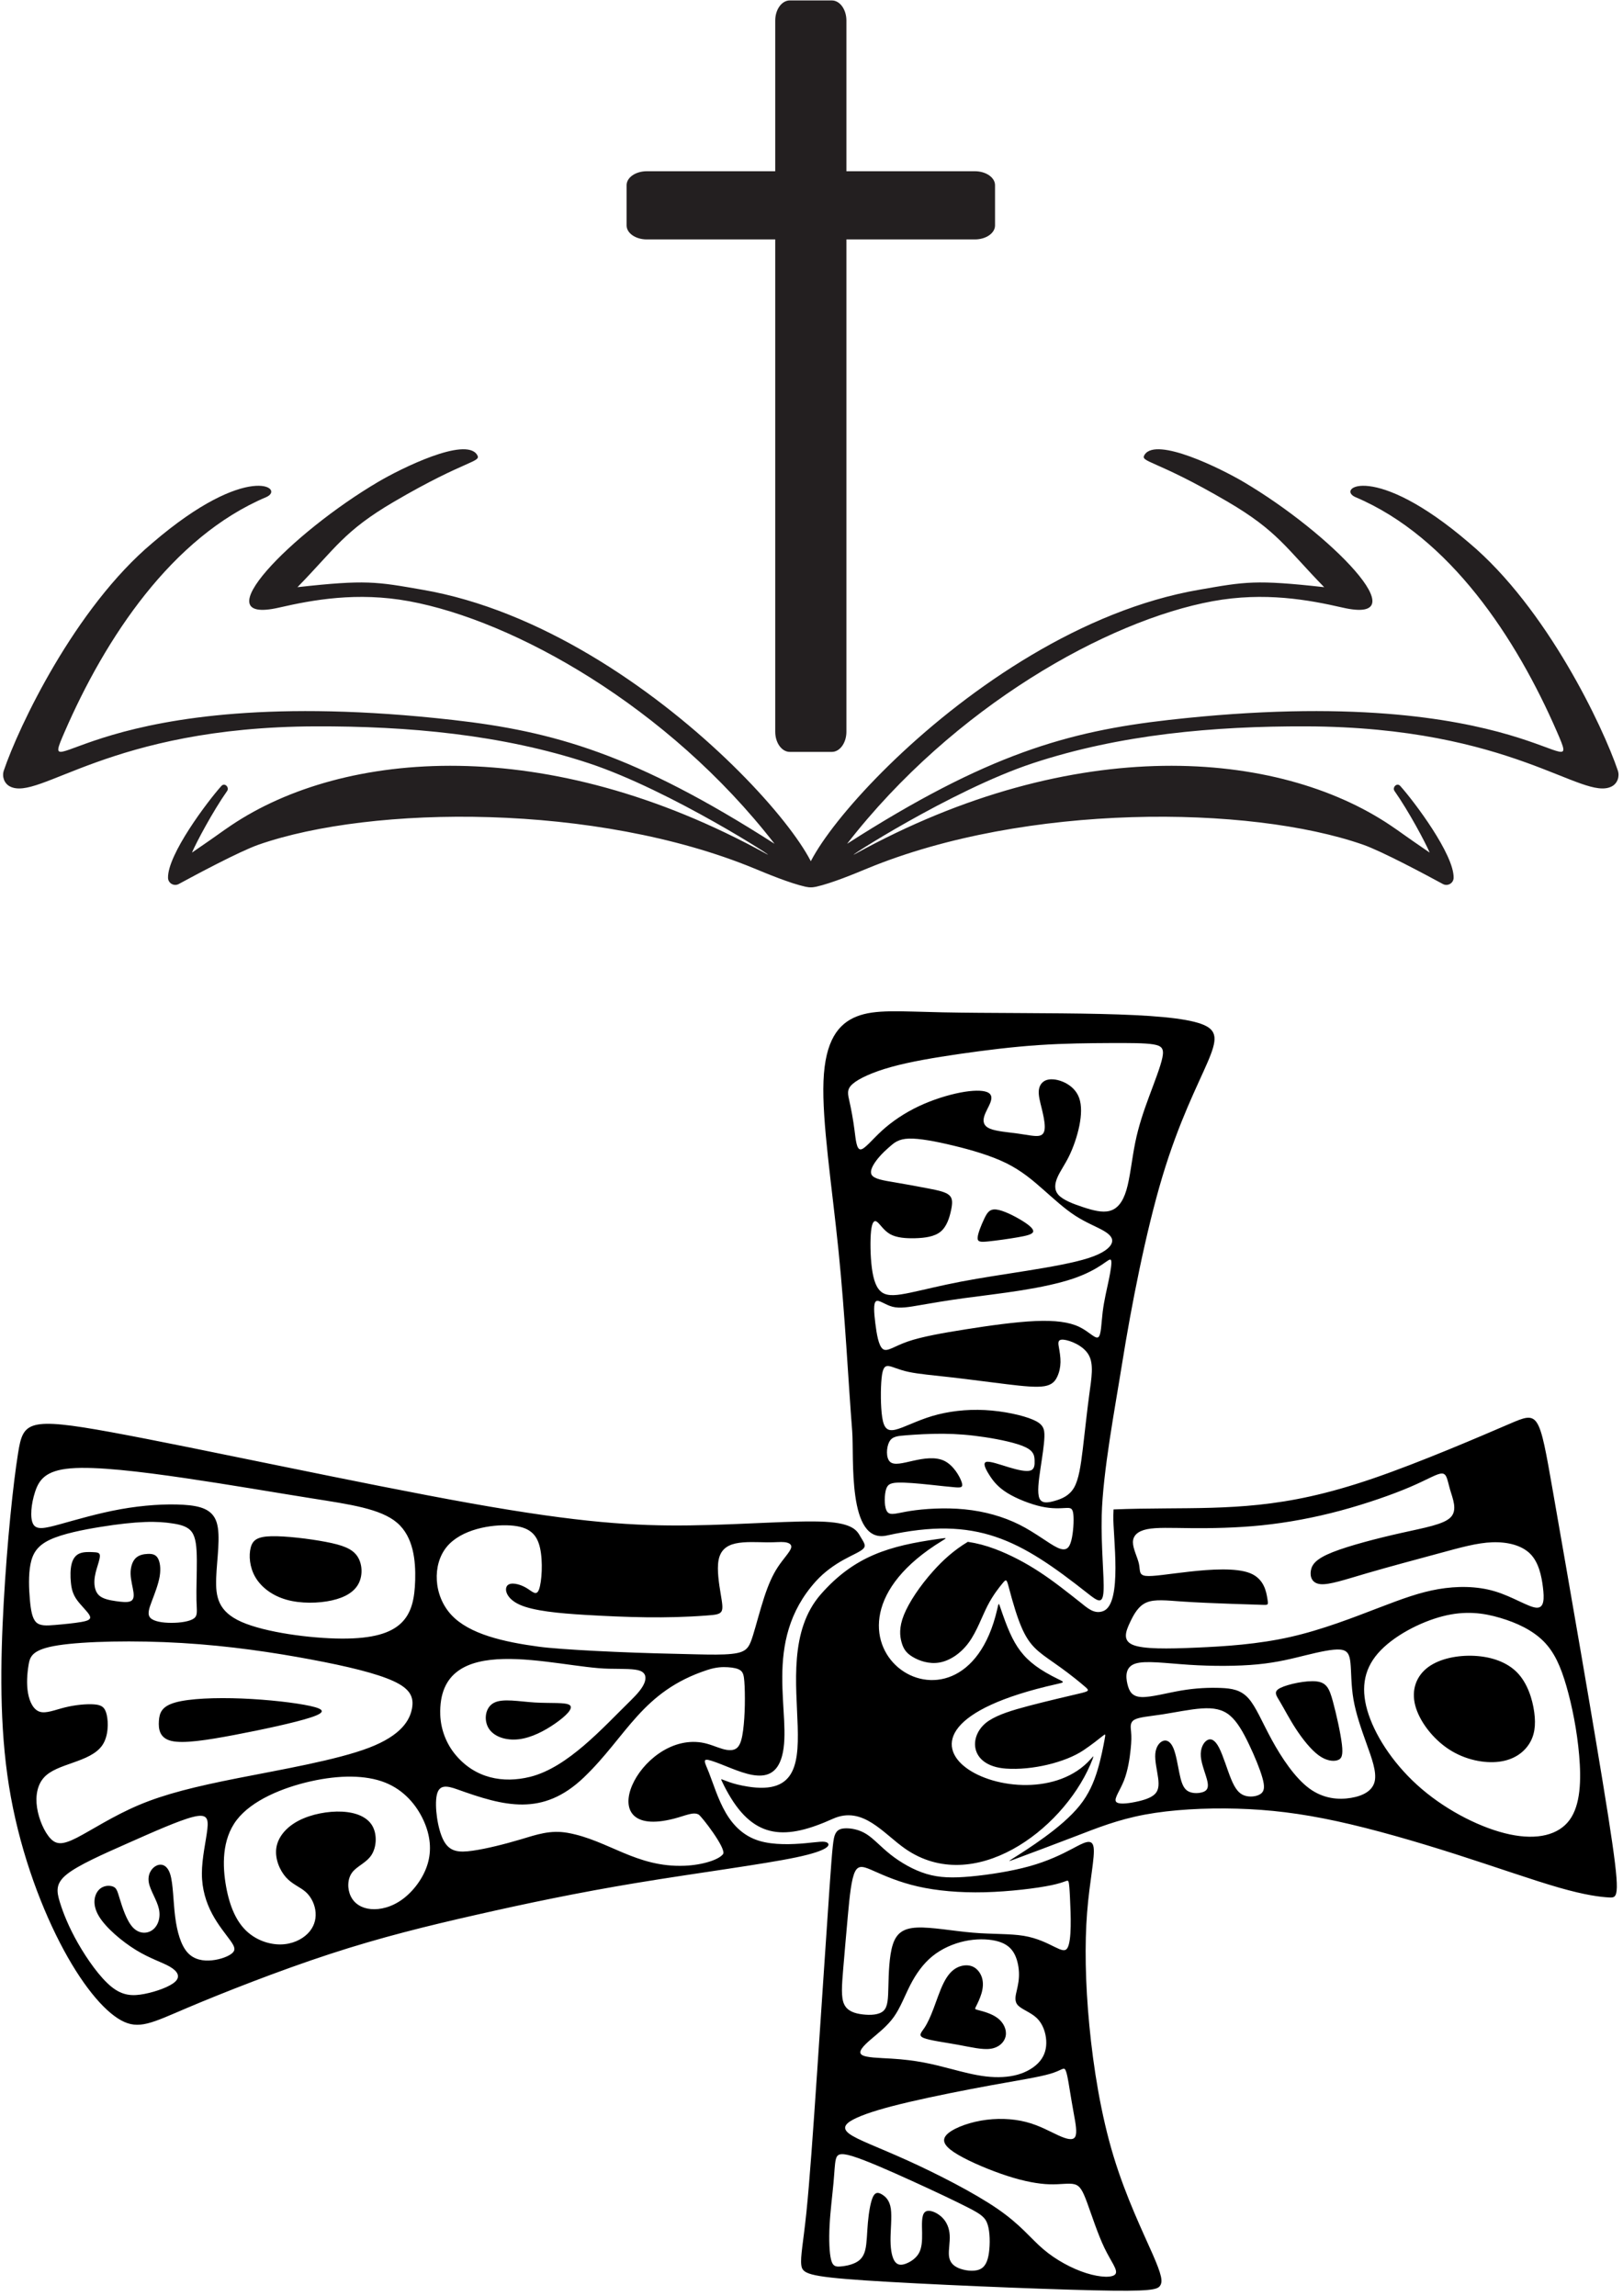 <svg version="1.0" preserveAspectRatio="xMidYMid meet" height="1122" viewBox="0 0 595.5 842.25" zoomAndPan="magnify" width="793" xmlns:xlink="http://www.w3.org/1999/xlink" xmlns="http://www.w3.org/2000/svg"><defs><clipPath id="4f5c7dc244"><path clip-rule="nonzero" d="M 0.016 370 L 594 370 L 594 841 L 0.016 841 Z M 0.016 370"></path></clipPath></defs><path fill-rule="nonzero" fill-opacity="1" d="M 593.598 282.582 C 594.352 284.816 593.445 287.359 591.344 288.434 C 580.562 293.961 555.102 266.621 479.207 266.383 C 445.438 266.277 410.961 269.348 379.039 279.883 C 348.777 289.871 308.234 316.25 313.691 313.238 C 394.438 268.676 468.898 275.012 510.109 302.66 C 514.273 305.453 514.211 305.629 524.566 312.707 C 522.965 308.938 516.906 297.555 511.656 290.086 C 510.762 288.812 512.535 286.867 513.789 288.27 C 518.887 293.961 533.574 313.461 533.348 321.992 C 533.297 323.973 531.141 325.176 529.402 324.23 C 523.496 321.02 507.125 312.238 500.102 309.789 C 458.316 295.215 376.328 294.555 318.223 318.527 C 313.738 320.383 305.238 323.938 299.418 325.238 C 276.039 330.457 353.844 231.047 440.047 216.242 C 456.906 213.301 460.723 212.516 485.859 215.312 C 471.902 201.016 468.797 194.719 450.527 184.004 C 423.539 168.176 418.055 169.57 420.012 166.641 C 424.359 160.113 447.848 171.723 456.16 176.621 C 488.098 195.426 521.332 229.395 492.574 222.793 C 480.266 219.969 463.988 216.957 444.934 220.453 C 406.465 227.52 350.004 258.988 310.809 309.473 C 362.125 276.574 391.859 268.207 428.824 264.027 C 561.484 249.031 581.578 292.133 571.309 268.465 C 556.352 233.992 531.941 196.906 497.328 182.266 C 490.07 179.09 504.129 169.105 539.016 199.023 C 567.598 222.988 588.23 266.703 593.598 282.582" fill="#231f20"></path><path fill-rule="nonzero" fill-opacity="1" d="M 1.402 282.582 C 0.648 284.816 1.555 287.359 3.656 288.434 C 14.438 293.961 39.898 266.621 115.793 266.383 C 149.562 266.277 184.043 269.348 215.961 279.883 C 246.223 289.871 286.766 316.25 281.309 313.238 C 200.562 268.676 126.102 275.012 84.891 302.66 C 80.727 305.453 80.793 305.629 70.434 312.707 C 72.039 308.938 78.094 297.555 83.344 290.086 C 84.242 288.812 82.465 286.867 81.211 288.27 C 76.117 293.961 61.426 313.461 61.652 321.992 C 61.703 323.973 63.863 325.176 65.598 324.23 C 71.504 321.02 87.875 312.238 94.898 309.789 C 136.684 295.215 218.672 294.555 276.777 318.527 C 281.262 320.383 289.762 323.938 295.582 325.238 C 318.965 330.457 241.156 231.047 154.953 216.242 C 138.094 213.301 134.277 212.516 109.141 215.312 C 123.098 201.016 126.203 194.719 144.473 184.004 C 171.461 168.176 176.945 169.57 174.988 166.641 C 170.641 160.113 147.152 171.723 138.84 176.621 C 106.902 195.426 73.668 229.395 102.426 222.793 C 114.734 219.969 131.012 216.957 150.066 220.453 C 188.539 227.52 244.996 258.988 284.191 309.473 C 232.879 276.574 203.141 268.207 166.176 264.027 C 33.512 249.031 13.422 292.133 23.691 268.465 C 38.648 233.992 63.059 196.906 97.672 182.266 C 104.934 179.09 90.871 169.105 55.984 199.023 C 27.406 222.988 6.773 266.703 1.402 282.582" fill="#231f20"></path><path fill-rule="nonzero" fill-opacity="1" d="M 305.211 275.754 L 289.789 275.754 C 286.836 275.754 284.445 272.441 284.445 268.355 L 284.445 7.398 C 284.445 3.316 286.836 0.004 289.789 0.004 L 305.211 0.004 C 308.164 0.004 310.559 3.316 310.559 7.398 L 310.559 268.355 C 310.559 272.441 308.164 275.754 305.211 275.754" fill="#231f20"></path><path fill-rule="nonzero" fill-opacity="1" d="M 357.699 87.699 L 237.301 87.699 C 233.219 87.699 229.906 85.406 229.906 82.574 L 229.906 67.801 C 229.906 64.973 233.219 62.68 237.301 62.68 L 357.699 62.68 C 361.781 62.68 365.09 64.973 365.09 67.801 L 365.09 82.574 C 365.09 85.406 361.781 87.699 357.699 87.699" fill="#231f20"></path><g clip-path="url(#4f5c7dc244)"><path fill-rule="evenodd" fill-opacity="1" d="M 400.004 647.492 C 389.438 671.762 357.227 695.496 332.266 678.332 C 324.191 672.785 316.629 662.285 305.578 667.254 C 288.555 674.926 276.945 675.039 267.242 658.023 C 265.949 655.762 265.219 654.195 264.852 653.41 C 264.484 652.621 264.484 652.621 265.496 653.016 C 266.512 653.41 268.535 654.188 270.586 654.676 C 312.07 664.5 277.82 611.426 301.211 584.82 C 313.582 570.746 326.438 567.105 344.07 564.59 C 347.574 564.09 347.574 564.09 345.773 565.188 C 288.59 600.035 353.055 646.07 365.891 590.379 C 366.445 587.965 366.398 587.852 367.047 589.758 C 371.863 603.949 374.848 609.445 388.348 616.035 C 390.648 617.156 390.648 617.156 387.531 617.859 C 305.812 636.223 376.613 671.918 400.164 645.367 C 401.188 644.211 401.238 644.18 401.152 644.508 C 401.074 644.832 400.871 645.504 400.004 647.492 Z M 302.73 558.254 C 292.285 557.664 272.727 559.336 252.922 559.586 C 233.113 559.84 213.055 558.672 172.777 551.488 C 132.5 544.301 71.988 531.102 40.988 525.418 C 9.984 519.742 8.48 521.578 6.641 533.02 C 4.797 544.469 2.629 565.52 1.371 587.738 C 0.121 609.961 -0.215 633.352 3.297 655.238 C 6.805 677.125 14.16 697.508 21.93 712.625 C 29.707 727.75 37.895 737.602 44.414 741.195 C 50.934 744.789 55.781 742.117 68.562 736.688 C 81.352 731.258 102.078 723.07 120.969 716.891 C 139.852 710.707 156.902 706.531 174.953 702.441 C 193.004 698.34 212.055 694.332 233.781 690.742 C 255.508 687.148 279.914 683.973 292.199 681.383 C 304.48 678.797 304.648 676.789 303.566 676.039 C 302.48 675.289 300.137 675.789 295.496 676.211 C 290.848 676.633 283.906 676.98 278.488 675.312 C 273.07 673.648 269.18 669.969 266.32 665.086 C 263.457 660.199 261.617 654.102 260.098 650.25 C 258.578 646.402 257.379 644.809 260.973 645.934 C 270.016 648.773 283.379 657.566 286.949 644.18 C 290.902 629.379 279.066 602.566 299.375 580.062 C 302.457 576.652 306.145 574.094 309.492 572.227 C 312.844 570.363 315.848 569.195 316.855 568.023 C 317.855 566.855 316.855 565.688 315.68 563.68 C 314.512 561.672 313.176 558.836 302.73 558.254 Z M 167.801 656.457 C 163.816 655.027 161.078 654.641 160.25 658.598 C 159.422 662.551 160.496 670.855 162.723 675.141 C 164.953 679.422 168.332 679.68 173.379 678.965 C 178.426 678.254 185.145 676.562 191.012 674.816 C 196.883 673.059 201.91 671.25 208.355 672.418 C 223.215 675.105 233.441 685.184 251.172 684.48 C 257.719 684.223 263.781 682.277 265.301 680.195 C 266.676 678.316 257.363 666.223 256.309 665.668 C 254.34 664.633 251.641 666.055 247.445 667.156 C 215.605 675.527 234.609 635.656 257.398 639.266 C 260.266 639.719 262.82 640.953 265.074 641.602 C 267.32 642.25 269.273 642.316 270.516 641.148 C 271.754 639.98 272.289 637.582 272.66 634.793 C 273.023 632 273.219 628.82 273.285 625.578 C 273.344 622.336 273.281 619.027 273.105 616.82 C 272.934 614.617 272.648 613.508 271.695 612.801 C 270.742 612.086 269.109 611.766 267.129 611.633 C 265.145 611.504 262.809 611.566 259.621 612.605 C 235.504 620.449 230.062 636.883 214.266 652.027 C 199.059 666.609 184.902 662.582 167.801 656.457 Z M 290.227 567.977 C 289.738 569.465 287.387 571.863 285.438 574.82 C 283.48 577.77 281.934 581.27 280.402 585.941 C 278.875 590.609 277.367 596.453 276.242 600.055 C 275.113 603.652 274.359 605.016 272.207 605.922 C 268.43 607.516 258.859 606.934 247.715 606.707 C 228.906 606.324 205.578 605.164 197.766 604.105 C 184.816 602.359 172.168 599.504 165.602 592.43 C 159.035 585.355 158.547 574.07 163.863 567.516 C 169.184 560.965 180.309 559.152 187.266 559.605 C 194.219 560.059 196.996 562.781 198.141 567.844 C 199.277 572.902 198.777 580.301 197.793 583.023 C 196.812 585.746 195.344 583.801 192.98 582.438 C 190.613 581.074 187.352 580.301 186.148 581.656 C 184.945 583.023 185.793 586.523 190.77 588.73 C 195.75 590.938 204.852 591.844 214.797 592.43 C 229.82 593.309 244.305 593.809 259.281 592.656 C 262.23 592.43 263.977 592.305 264.676 591.23 C 265.367 590.16 264.996 588.152 264.406 584.582 C 263.816 581.016 263 575.887 263.645 572.383 C 264.289 568.879 266.391 567 269.848 566.223 C 273.305 565.441 278.113 565.766 281.359 565.801 C 284.602 565.832 286.289 565.574 287.812 565.734 C 289.34 565.895 290.715 566.48 290.227 567.977 Z M 231.488 623.762 C 233.871 621.426 235.648 619.352 236.422 617.434 C 237.191 615.523 236.965 613.773 234.902 612.961 C 232.84 612.152 228.949 612.277 223.43 612.18 C 203.957 611.836 160.52 597.383 161.539 629.082 C 161.711 634.531 163.828 639.719 166.953 643.543 C 174.273 652.504 184.664 654.309 194.539 651.844 C 208.336 648.395 221.148 633.883 231.488 623.762 Z M 209.098 625.578 C 207.715 624.41 202.012 624.93 196.195 624.57 C 190.379 624.215 184.453 622.98 181.211 624.703 C 177.969 626.418 177.414 631.094 179.355 634.137 C 181.301 637.188 185.746 638.617 190.367 638.062 C 195 637.516 199.812 634.984 203.688 632.293 C 207.562 629.598 210.488 626.746 209.098 625.578 Z M 25.918 538.656 C 35.195 537.875 51.418 539.824 67.777 542.219 C 84.129 544.617 100.609 547.473 114.5 549.68 C 128.387 551.887 139.68 553.441 145.715 558.633 C 151.754 563.824 152.527 572.645 152.336 579.652 C 152.141 586.656 150.973 591.844 147.148 595.477 C 143.316 599.113 136.824 601.184 125.34 601.125 C 113.852 601.059 97.367 598.848 88.668 595.023 C 79.973 591.195 79.066 585.75 79.324 578.805 C 79.586 571.863 81.016 563.438 79.52 558.57 C 78.031 553.703 73.617 552.402 67.258 552.016 C 60.898 551.625 52.59 552.148 44.285 553.637 C 35.977 555.125 27.668 557.594 22.027 559.152 C 16.379 560.707 13.391 561.355 12.156 559.086 C 10.926 556.816 11.441 551.625 12.871 547.281 C 14.305 542.934 16.641 539.43 25.918 538.656 Z M 99.574 563.562 C 104.766 563.438 113.457 564.473 119.562 565.641 C 125.664 566.809 129.168 568.102 131.051 570.828 C 132.934 573.551 133.191 577.703 131.633 580.816 C 130.074 583.934 126.699 586.008 121.766 587.113 C 116.836 588.211 110.348 588.34 105.094 586.852 C 99.836 585.355 95.812 582.242 93.668 578.547 C 91.527 574.848 91.266 570.566 91.98 567.777 C 92.695 564.992 94.383 563.691 99.574 563.562 Z M 63.461 558.891 C 66.344 559.344 68.945 559.992 70.402 562.035 C 71.863 564.078 72.184 567.516 72.223 572.289 C 72.25 577.055 71.996 583.152 72.09 587.051 C 72.184 590.938 72.645 592.625 71.148 593.727 C 69.66 594.828 66.215 595.348 62.906 595.348 C 59.598 595.348 56.418 594.828 55.184 593.531 C 53.949 592.238 54.664 590.16 55.703 587.402 C 56.746 584.648 58.105 581.207 58.594 578.258 C 59.082 575.301 58.688 572.84 57.848 571.508 C 57 570.18 55.703 569.984 54.184 570.047 C 52.656 570.113 50.906 570.441 49.699 571.676 C 48.504 572.902 47.855 575.047 47.918 577.41 C 47.98 579.781 48.758 582.371 48.984 584.191 C 49.211 586.008 48.891 587.051 47.754 587.465 C 46.621 587.891 44.672 587.691 42.465 587.371 C 40.262 587.051 37.793 586.59 36.363 585.293 C 34.941 584 34.547 581.855 34.648 579.848 C 34.742 577.832 35.328 575.953 35.848 574.266 C 36.363 572.578 36.816 571.086 36.59 570.309 C 36.363 569.531 35.457 569.465 34.027 569.398 C 32.605 569.332 30.656 569.273 29.195 569.887 C 27.734 570.5 26.766 571.801 26.273 573.746 C 25.785 575.695 25.785 578.285 26.012 580.555 C 26.238 582.832 26.691 584.773 28.188 586.883 C 29.68 588.992 32.211 591.262 32.895 592.656 C 33.574 594.047 32.406 594.574 29.844 595.023 C 27.277 595.477 23.32 595.863 20.172 596.129 C 17.027 596.391 14.691 596.516 13.262 595.121 C 11.836 593.727 11.312 590.809 10.961 586.816 C 10.602 582.832 10.406 577.77 11.188 573.812 C 11.969 569.852 13.715 567 18.355 564.828 C 22.996 562.656 30.523 561.16 36.984 560.125 C 43.438 559.086 48.824 558.504 53.109 558.344 C 57.395 558.176 60.57 558.438 63.461 558.891 Z M 21.375 603.586 C 30.977 602.098 49.41 601.703 66.805 602.746 C 84.191 603.781 100.551 606.246 114.051 608.781 C 127.547 611.305 138.191 613.902 144.285 616.691 C 150.387 619.477 151.949 622.461 151.168 626.746 C 150.387 631.027 147.277 636.609 135.465 641.148 C 123.656 645.688 103.145 649.191 87.375 652.309 C 71.605 655.422 60.57 658.145 51.031 662.164 C 41.496 666.188 33.445 671.504 28.254 674.168 C 23.062 676.824 20.727 676.824 18.523 674.488 C 16.312 672.156 14.238 667.484 13.59 663.137 C 12.938 658.793 13.719 654.766 16.121 652.109 C 18.523 649.453 22.543 648.156 26.766 646.66 C 30.977 645.172 35.395 643.484 37.598 640.172 C 39.805 636.867 39.805 631.934 39.16 629.082 C 38.508 626.227 37.211 625.445 34.48 625.258 C 31.758 625.059 27.605 625.445 23.91 626.359 C 20.207 627.266 16.961 628.695 14.625 627.98 C 12.289 627.266 10.863 624.41 10.273 621.105 C 9.691 617.793 9.953 614.035 10.473 610.852 C 10.988 607.672 11.77 605.082 21.375 603.586 Z M 64.402 624.543 C 69.527 623.113 79.004 622.727 88.738 623.113 C 98.473 623.504 108.465 624.672 113.785 625.84 C 119.109 627.008 119.758 628.176 114.051 630.051 C 108.34 631.934 96.266 634.531 86.012 636.48 C 75.762 638.422 67.324 639.719 62.906 638.684 C 58.496 637.648 58.109 634.27 58.301 631.352 C 58.496 628.43 59.273 625.965 64.402 624.543 Z M 86.855 667.68 C 92.375 660.48 103.66 655.809 114.113 653.473 C 124.562 651.141 134.168 651.141 141.242 653.926 C 148.316 656.715 152.855 662.297 155.387 667.812 C 157.914 673.324 158.438 678.773 156.879 683.895 C 155.324 689.02 151.688 693.82 147.73 696.738 C 143.77 699.664 139.488 700.699 136.043 700.371 C 132.605 700.051 130.016 698.367 128.715 695.703 C 127.414 693.047 127.414 689.414 129.168 687.012 C 130.918 684.609 134.422 683.445 136.309 680.523 C 138.191 677.605 138.445 672.934 136.57 669.754 C 134.688 666.578 130.656 664.895 125.531 664.633 C 120.406 664.371 114.18 665.535 109.566 667.938 C 104.961 670.34 101.977 673.973 101.391 677.926 C 100.809 681.887 102.625 686.172 104.961 688.762 C 107.297 691.359 110.152 692.266 112.23 694.148 C 114.305 696.031 115.605 698.883 115.801 701.672 C 115.992 704.461 115.086 707.188 112.883 709.391 C 110.676 711.594 107.164 713.281 103.02 713.348 C 98.859 713.414 94.055 711.859 90.426 708.422 C 86.793 704.984 84.324 699.664 82.961 692.133 C 81.602 684.609 81.34 674.883 86.855 667.68 Z M 24.555 687.594 C 28.773 684.223 37.598 680.328 46.816 676.242 C 56.031 672.156 65.637 667.871 70.762 666.574 C 75.887 665.281 76.535 666.965 76.082 671.055 C 75.629 675.141 74.074 681.625 74.074 687.34 C 74.074 693.047 75.629 697.973 77.836 702.125 C 80.039 706.277 82.898 709.652 84.52 711.922 C 86.141 714.191 86.527 715.359 85.23 716.527 C 83.938 717.695 80.953 718.863 77.77 719.184 C 74.594 719.512 71.215 718.992 68.812 716.332 C 66.41 713.676 64.988 708.875 64.27 703.23 C 63.555 697.586 63.555 691.098 62.453 687.594 C 61.352 684.094 59.145 683.574 57.328 684.48 C 55.512 685.391 54.082 687.727 54.605 690.645 C 55.125 693.562 57.586 697.066 58.301 700.309 C 59.016 703.555 57.977 706.539 55.965 708.027 C 53.949 709.523 50.969 709.523 48.699 707.055 C 46.422 704.59 44.867 699.664 43.957 696.68 C 43.051 693.695 42.789 692.652 41.496 692.133 C 40.195 691.617 37.859 691.617 36.238 693.367 C 34.613 695.117 33.707 698.621 36.238 702.906 C 38.766 707.188 44.738 712.246 49.926 715.426 C 55.125 718.602 59.535 719.898 62.324 721.52 C 65.117 723.145 66.285 725.09 64.336 726.969 C 62.387 728.852 57.328 730.668 52.98 731.516 C 48.629 732.355 45 732.223 40.844 728.852 C 36.691 725.48 32.02 718.863 28.641 712.961 C 25.27 707.055 23.195 701.867 21.961 697.848 C 20.727 693.82 20.332 690.969 24.555 687.594 Z M 411.711 500.223 C 415.055 479.254 420.402 451.852 426.504 431.555 C 432.605 411.254 439.461 398.055 443.051 389.703 C 446.645 381.352 446.98 377.836 440.793 375.586 C 434.609 373.328 421.91 372.328 403.773 371.91 C 385.641 371.492 362.074 371.66 345.941 371.324 C 329.816 370.992 321.121 370.152 314.352 372.828 C 307.582 375.5 302.734 381.684 302.152 396.555 C 301.566 411.422 305.246 434.98 307.672 458.867 C 310.09 482.762 311.258 506.988 312.684 525.031 C 313.422 534.402 310.781 566.539 325.383 563.293 C 358.496 555.938 374.219 564.918 399.008 584.469 C 402.77 587.438 404.609 588.77 404.902 583.719 C 405.195 578.668 403.941 567.223 404.234 555.902 C 404.645 539.871 409.125 516.449 411.711 500.223 Z M 312.824 397.613 C 315.094 395.602 320.156 393.266 327.066 391.348 C 333.98 389.434 342.742 387.945 352.121 386.582 C 361.5 385.223 371.492 383.984 381.094 383.34 C 390.699 382.691 399.914 382.625 407.25 382.59 C 414.586 382.562 420.031 382.562 423.184 383.078 C 426.324 383.598 427.172 384.633 426.492 387.945 C 425.812 391.25 423.609 396.832 421.594 402.277 C 419.578 407.73 417.762 413.047 416.527 419.113 C 415.293 425.184 414.652 431.992 413.285 436.566 C 411.922 441.141 409.848 443.477 407.117 444.184 C 404.395 444.898 401.023 443.996 397.453 442.828 C 393.883 441.66 390.117 440.23 388.395 438.348 C 386.68 436.469 387 434.137 388.008 431.832 C 389.016 429.523 390.699 427.254 392.258 424.082 C 393.816 420.898 395.242 416.812 396.023 412.953 C 396.805 409.094 396.934 405.461 395.957 402.738 C 394.984 400.008 392.906 398.199 390.637 397.09 C 388.363 395.988 385.898 395.602 384.145 396.117 C 382.395 396.637 381.355 398.062 381.16 399.941 C 380.969 401.824 381.613 404.16 382.203 406.531 C 382.781 408.895 383.305 411.297 383.336 413.148 C 383.371 414.996 382.91 416.293 381.32 416.617 C 379.734 416.938 377.008 416.293 373.473 415.805 C 369.934 415.316 365.59 414.996 363.254 414.023 C 360.918 413.047 360.59 411.43 361.078 409.648 C 361.566 407.859 362.859 405.91 363.441 404.262 C 364.027 402.605 363.895 401.242 362.113 400.562 C 360.328 399.879 356.887 399.879 352.348 400.758 C 347.805 401.637 342.156 403.387 337.031 405.816 C 331.906 408.246 327.301 411.363 323.629 414.703 C 319.965 418.047 317.234 421.613 315.746 421.613 C 314.254 421.613 313.992 418.047 313.504 414.348 C 313.023 410.648 312.309 406.824 311.688 404.066 C 311.074 401.309 310.555 399.621 312.824 397.613 Z M 333.461 417.652 C 337.227 417.527 343.195 418.629 349.785 420.219 C 356.371 421.805 363.574 423.883 369.219 426.672 C 374.867 429.465 378.953 432.969 382.91 436.469 C 386.875 439.973 390.699 443.477 394.562 445.973 C 398.422 448.469 402.316 449.965 404.848 451.422 C 407.379 452.883 408.547 454.305 407.898 456.027 C 407.25 457.75 404.781 459.758 399.328 461.508 C 393.883 463.258 385.445 464.754 376.977 466.113 C 368.508 467.477 360.004 468.711 352.574 470.141 C 345.141 471.562 338.785 473.184 333.98 474.191 C 329.176 475.195 325.934 475.582 323.762 474.191 C 321.586 472.797 320.484 469.613 319.898 465.141 C 319.316 460.668 319.25 454.891 319.605 451.582 C 319.965 448.277 320.746 447.43 321.812 448.211 C 322.883 448.984 324.25 451.387 326.613 452.723 C 328.988 454.051 332.359 454.305 335.832 454.211 C 339.301 454.113 342.871 453.664 345.141 451.781 C 347.414 449.898 348.391 446.59 348.938 444.023 C 349.492 441.461 349.625 439.645 348.324 438.449 C 347.023 437.246 344.301 436.66 340.633 435.953 C 336.965 435.238 332.359 434.391 328.301 433.711 C 324.25 433.027 320.746 432.508 319.832 430.953 C 318.926 429.398 320.613 426.801 322.168 424.891 C 323.73 422.977 325.156 421.746 326.645 420.445 C 328.141 419.148 329.695 417.785 333.461 417.652 Z M 365.523 443.672 C 367.988 443.93 372.012 445.941 374.832 447.656 C 377.656 449.379 379.277 450.805 379.086 451.781 C 378.891 452.75 376.883 453.27 373.539 453.852 C 370.195 454.438 365.523 455.086 362.633 455.379 C 359.75 455.668 358.641 455.605 358.707 454.051 C 358.77 452.488 360.004 449.445 361.078 447.176 C 362.148 444.898 363.055 443.41 365.523 443.672 Z M 404.359 463.879 C 402.191 465.336 398.75 467.344 393.648 469.066 C 388.562 470.781 381.809 472.211 374.707 473.344 C 367.598 474.48 360.137 475.328 353.742 476.203 C 347.348 477.078 342.027 477.984 337.746 478.734 C 333.461 479.48 330.215 480.062 327.461 479.348 C 324.703 478.633 322.43 476.625 321.426 477.336 C 320.418 478.051 320.68 481.488 321.164 485.414 C 321.652 489.34 322.367 493.746 323.957 494.883 C 325.543 496.023 328.008 493.879 333.039 492.125 C 338.07 490.375 345.66 489.016 354.262 487.652 C 362.859 486.289 372.465 484.93 379.832 484.602 C 387.195 484.281 392.328 484.988 395.992 486.742 C 399.656 488.5 401.863 491.285 402.965 490.535 C 404.066 489.789 404.066 485.516 404.586 481.262 C 405.109 477.012 406.148 472.797 406.863 469.359 C 407.57 465.922 407.965 463.258 407.703 462.383 C 407.445 461.508 406.535 462.418 404.359 463.879 Z M 390.277 491.445 C 392.582 491.672 397.453 493.555 399.43 496.992 C 401.41 500.43 400.496 505.426 399.656 511.652 C 398.816 517.883 398.035 525.34 397.293 531.535 C 396.539 537.73 395.824 542.664 394.109 545.68 C 392.387 548.691 389.664 549.801 387.133 550.547 C 384.598 551.289 382.262 551.676 381.387 549.668 C 380.512 547.656 381.094 543.246 381.742 538.871 C 382.395 534.484 383.109 530.145 383.203 527.121 C 383.305 524.109 382.781 522.422 379.02 520.801 C 375.254 519.176 368.246 517.621 361.371 517.266 C 354.484 516.906 347.742 517.754 341.996 519.469 C 336.25 521.191 331.512 523.785 328.527 524.465 C 325.543 525.145 324.316 523.91 323.695 519.957 C 323.082 516 323.082 509.316 323.469 505.555 C 323.855 501.793 324.637 500.949 326.066 501.113 C 327.492 501.277 329.57 502.441 333.332 503.254 C 337.098 504.062 342.551 504.516 349.105 505.266 C 355.652 506.012 363.312 507.047 369.48 507.793 C 375.641 508.543 380.32 508.996 383.203 508.508 C 386.094 508.02 387.195 506.594 387.941 504.969 C 388.691 503.348 389.078 501.531 389.109 499.684 C 389.145 497.84 388.816 495.957 388.527 494.301 C 388.234 492.645 387.977 491.219 390.277 491.445 Z M 376.195 530.859 C 373.051 529.363 366.945 528.062 361.434 527.223 C 355.918 526.379 350.98 525.992 346.02 525.957 C 341.055 525.926 336.059 526.246 332.617 526.508 C 329.176 526.77 327.301 526.961 326.258 528.977 C 325.219 530.984 325.023 534.812 326.551 536.242 C 328.074 537.668 331.324 536.695 335.117 535.848 C 338.914 535.008 343.266 534.293 346.574 535.949 C 349.879 537.602 352.148 541.621 352.836 543.664 C 353.516 545.707 352.609 545.773 350.492 545.613 C 348.391 545.453 345.078 545.066 341.023 544.641 C 336.965 544.219 332.164 543.766 329.277 543.891 C 326.387 544.023 325.418 544.738 324.93 547.043 C 324.441 549.344 324.441 553.238 325.609 554.66 C 326.777 556.09 329.113 555.055 334.074 554.273 C 339.047 553.5 346.637 552.977 353.902 553.691 C 361.172 554.406 368.113 556.348 374.055 559.332 C 379.992 562.316 384.926 566.336 388.008 567.766 C 391.086 569.195 392.32 568.027 393.066 565.168 C 393.816 562.316 394.074 557.777 393.816 555.473 C 393.555 553.172 392.781 553.105 390.926 553.203 C 389.078 553.297 386.16 553.559 382.137 552.684 C 378.113 551.809 372.984 549.801 369.547 547.656 C 366.102 545.516 364.348 543.246 362.961 541.039 C 361.566 538.832 360.523 536.695 361.852 536.301 C 363.188 535.914 366.883 537.277 370.223 538.281 C 373.566 539.293 376.555 539.938 378.078 539.453 C 379.605 538.965 379.672 537.344 379.605 535.688 C 379.539 534.031 379.344 532.348 376.195 530.859 Z M 401.254 677.672 C 401.816 681.172 399.777 690.062 398.875 701.605 C 397.965 713.152 398.191 727.344 399.688 743.031 C 401.188 758.715 403.965 775.883 408.555 791.02 C 413.137 806.148 419.523 819.25 422.902 826.969 C 426.289 834.684 426.66 837.02 425.68 838.535 C 424.699 840.055 422.367 840.766 400.887 840.266 C 379.395 839.766 338.746 838.059 317.496 836.645 C 296.246 835.219 294.387 834.082 294.008 830.996 C 293.625 827.91 294.715 822.883 295.879 811.664 C 297.035 800.453 298.266 783.055 299.828 759.973 C 301.391 736.887 303.277 708.117 304.367 692.48 C 305.461 676.836 305.75 674.324 306.484 672.809 C 307.211 671.293 308.375 670.773 310.375 670.742 C 312.383 670.715 315.234 671.172 317.934 672.883 C 320.637 674.59 323.188 677.562 326.828 680.43 C 330.465 683.293 335.191 686.062 339.977 687.488 C 344.762 688.918 349.613 689.012 356.207 688.406 C 362.801 687.797 371.137 686.5 377.793 684.641 C 384.449 682.781 389.43 680.363 393.488 678.215 C 397.555 676.059 400.699 674.176 401.254 677.672 Z M 385.836 691.605 C 380.547 692.723 370.512 693.969 361.285 694.203 C 352.062 694.43 343.645 693.648 336.781 692.082 C 329.91 690.516 324.59 688.16 320.883 686.516 C 317.176 684.867 315.09 683.926 313.73 686.617 C 312.371 689.312 311.746 695.637 311.113 702.516 C 310.484 709.398 309.844 716.832 309.355 722.668 C 308.875 728.5 308.547 732.738 309.719 735.281 C 310.898 737.824 313.574 738.676 316.496 739.027 C 319.418 739.379 322.574 739.234 324.184 737.699 C 325.793 736.16 325.852 733.238 325.965 728.621 C 326.078 724.004 326.246 717.703 327.531 713.551 C 328.82 709.398 331.234 707.402 336.465 707.164 C 341.699 706.918 349.754 708.434 356.973 709.039 C 364.195 709.648 370.578 709.355 375.629 710.195 C 380.684 711.035 384.402 713.008 386.941 714.254 C 389.473 715.496 390.812 716.023 391.641 714.68 C 392.469 713.348 392.781 710.152 392.848 706.703 C 392.918 703.262 392.746 699.57 392.602 696.488 C 392.453 693.414 392.34 690.949 392.004 690.215 C 391.672 689.484 391.129 690.484 385.836 691.605 Z M 373.484 735.684 C 374.898 737.211 378.238 738.27 380.445 740.402 C 382.645 742.535 383.699 745.734 383.871 748.605 C 384.039 751.484 383.328 754.031 381.543 756.195 C 379.754 758.352 376.887 760.133 373.449 761.117 C 370.004 762.098 365.988 762.281 361.77 761.793 C 357.551 761.301 353.133 760.133 349.348 759.137 C 345.566 758.148 342.406 757.332 338.91 756.672 C 335.41 756.016 331.574 755.523 327.141 755.254 C 322.699 754.98 317.676 754.938 316.18 753.848 C 314.684 752.758 316.727 750.621 319.422 748.289 C 322.121 745.961 325.477 743.43 327.934 739.992 C 330.395 736.551 331.961 732.195 334.027 728.172 C 336.109 724.148 338.688 720.461 342.098 717.684 C 345.512 714.906 349.754 713.051 353.922 712.145 C 358.086 711.246 362.168 711.305 365.262 712 C 368.352 712.691 370.445 714.02 371.797 716.137 C 373.152 718.25 373.758 721.145 373.867 723.617 C 373.969 726.09 373.555 728.137 373.086 730.156 C 372.613 732.176 372.082 734.16 373.484 735.684 Z M 338.926 747.676 C 341.078 748.57 346.613 749.285 351.473 750.168 C 356.32 751.055 360.488 752.098 363.555 751.621 C 366.633 751.137 368.609 749.125 369.016 746.859 C 369.414 744.598 368.246 742.082 366.082 740.41 C 363.918 738.746 360.766 737.926 359.188 737.52 C 357.609 737.109 357.609 737.109 358.098 736.145 C 358.586 735.18 359.562 733.242 360.129 731.289 C 360.695 729.328 360.852 727.344 360.289 725.535 C 359.723 723.719 358.441 722.066 356.672 721.383 C 354.902 720.699 352.645 720.984 350.781 722.062 C 348.91 723.141 347.43 725.023 346.121 727.703 C 344.812 730.383 343.676 733.863 342.555 736.824 C 341.441 739.777 340.352 742.207 339.184 743.961 C 338.016 745.711 336.773 746.777 338.926 747.676 Z M 312.777 791.047 C 317.617 792.531 326.441 796.414 334.707 800.18 C 342.969 803.938 350.672 807.586 355.32 809.973 C 359.977 812.367 361.57 813.512 362.406 816.223 C 363.242 818.934 363.305 823.215 362.863 826.434 C 362.418 829.656 361.465 831.805 359.301 832.652 C 357.145 833.496 353.77 833.031 351.586 832.062 C 349.391 831.09 348.379 829.613 348.18 827.512 C 347.984 825.402 348.605 822.668 348.461 820.105 C 348.324 817.547 347.43 815.164 345.523 813.375 C 343.617 811.59 340.695 810.402 339.367 811.559 C 338.031 812.715 338.281 816.211 338.332 819.195 C 338.379 822.18 338.219 824.645 337.227 826.512 C 336.234 828.375 334.41 829.637 332.742 830.348 C 331.074 831.055 329.559 831.211 328.48 829.895 C 327.406 828.582 326.77 825.801 326.746 822.008 C 326.715 818.211 327.301 813.398 326.859 810.324 C 326.414 807.25 324.941 805.91 323.648 805.117 C 322.348 804.332 321.223 804.09 320.328 805.918 C 319.434 807.75 318.773 811.652 318.438 815.453 C 318.098 819.254 318.094 822.953 317.473 825.461 C 316.855 827.969 315.621 829.285 313.855 830.156 C 312.094 831.023 309.793 831.453 308.148 831.543 C 306.496 831.633 305.508 831.391 304.906 828.934 C 304.309 826.48 304.102 821.809 304.383 816.484 C 304.66 811.16 305.426 805.18 305.816 800.891 C 306.211 796.605 306.242 794.008 306.668 792.246 C 307.105 790.488 307.945 789.57 312.777 791.047 Z M 385.273 760.836 C 381.082 762.062 373.449 763.254 363.812 765.004 C 354.176 766.758 342.539 769.074 333.609 771.16 C 324.684 773.25 318.461 775.102 314.441 776.926 C 310.418 778.746 308.602 780.535 311.539 782.773 C 314.477 785.02 322.168 787.73 332.895 792.586 C 343.621 797.441 357.383 804.445 365.992 810.367 C 374.598 816.289 378.055 821.137 382.746 825.141 C 387.43 829.148 393.348 832.324 398.574 833.969 C 403.801 835.613 408.328 835.73 409.293 834.273 C 410.258 832.805 407.66 829.773 405.219 824.691 C 402.781 819.617 400.496 812.492 398.863 808.062 C 397.23 803.629 396.25 801.883 394.234 801.355 C 392.215 800.816 389.164 801.496 385.082 801.371 C 381 801.246 375.879 800.324 369.66 798.316 C 363.441 796.309 356.125 793.223 351.586 790.566 C 347.043 787.902 345.293 785.668 347.102 783.449 C 348.922 781.215 354.309 778.996 359.934 778.004 C 365.566 777.004 371.434 777.223 376.332 778.469 C 381.23 779.707 385.16 781.969 388.273 783.395 C 391.391 784.824 393.699 785.414 394.504 783.926 C 395.309 782.434 394.617 778.867 394.02 775.613 C 393.43 772.355 392.934 769.414 392.441 766.375 C 391.945 763.336 391.453 760.211 390.832 759.273 C 390.207 758.34 389.469 759.609 385.273 760.836 Z M 331.652 592.445 C 333.492 587.852 337.496 581.836 342.348 576.41 C 345.91 572.418 349.922 568.742 355.113 565.617 C 358.469 566.121 361.66 566.957 365.082 568.242 C 370.777 570.387 376.332 573.344 381.422 576.68 C 386.637 580.086 391.48 583.965 396.367 587.816 C 398.848 589.77 401.414 592.32 404.805 591.023 C 411.977 588.277 408.309 563.312 408.496 556.008 C 408.512 555.246 408.543 554.488 408.578 553.727 C 414.977 553.465 421.379 553.398 427.59 553.352 C 439.121 553.266 449.984 553.266 461.855 552.016 C 473.719 550.758 486.59 548.258 503.891 542.324 C 521.191 536.391 542.918 527.039 553.781 522.363 C 564.645 517.68 564.645 517.68 569.824 547.336 C 575.008 576.992 585.371 636.305 590.051 666.125 C 594.727 695.953 593.727 696.285 590.465 696.113 C 587.207 695.953 581.695 695.281 572.082 692.523 C 562.469 689.77 548.762 684.922 534.141 680.246 C 519.516 675.57 503.973 671.055 490.52 668.133 C 477.062 665.211 465.699 663.867 453.91 663.535 C 442.129 663.203 429.93 663.867 420.066 665.711 C 410.207 667.551 402.684 670.551 394.664 673.645 C 386.637 676.734 378.113 679.91 373.855 681.496 C 369.594 683.086 369.594 683.086 371.844 681.664 C 374.105 680.246 378.613 677.402 383.293 673.977 C 387.977 670.551 392.82 666.543 396.164 662.367 C 399.508 658.191 401.344 653.848 402.684 649.418 C 404.023 644.992 404.859 640.48 405.277 638.227 C 405.695 635.973 405.695 635.973 404.438 636.973 C 403.184 637.973 400.676 639.98 397.59 642.066 C 390.887 646.594 378.59 649.508 369.086 648.828 C 355.277 647.84 355.188 636.164 362.906 631.207 C 366.418 628.949 371.262 627.449 377.613 625.773 C 383.965 624.105 391.82 622.273 395.746 621.348 C 399.676 620.43 399.844 620.258 398.09 618.762 C 379.242 602.621 377.227 609.305 370.012 581.836 C 369.332 579.258 369.094 579.328 367.918 580.754 C 366.75 582.172 364.41 585.012 362.316 589.105 C 360.23 593.195 358.391 598.547 355.469 602.555 C 352.543 606.562 348.531 609.238 344.688 609.906 C 340.844 610.574 337.164 609.238 334.828 607.816 C 332.484 606.398 331.484 604.891 330.816 602.555 C 330.145 600.215 329.809 597.039 331.652 592.445 Z M 517.574 545.41 C 511.082 548.203 501.477 551.574 491.812 554.172 C 482.141 556.766 472.406 558.582 462.934 559.559 C 453.457 560.527 444.238 560.66 436.973 560.594 C 429.703 560.527 424.383 560.266 420.879 560.98 C 417.375 561.695 415.688 563.383 415.688 565.781 C 415.688 568.184 417.375 571.301 417.891 573.695 C 418.41 576.094 417.762 577.785 420.359 578.109 C 422.953 578.43 428.793 577.395 436.457 576.555 C 444.113 575.707 453.582 575.059 458.715 577.137 C 463.84 579.211 464.617 584.012 465.008 586.41 C 465.395 588.812 465.395 588.812 463.32 588.746 C 461.246 588.68 457.086 588.551 451.574 588.359 C 446.055 588.164 439.18 587.902 433.594 587.512 C 428.016 587.125 423.734 586.609 420.746 587.84 C 417.762 589.07 416.074 592.055 414.586 595.234 C 413.09 598.41 411.789 601.785 415.621 603.406 C 419.449 605.031 428.406 604.902 438.918 604.441 C 449.434 603.992 461.504 603.211 473.312 600.555 C 485.125 597.891 496.672 593.352 505.629 589.914 C 514.586 586.477 520.945 584.141 527.762 582.973 C 534.574 581.809 541.844 581.809 548.398 583.754 C 554.953 585.695 560.797 589.594 563.715 589.781 C 566.637 589.98 566.637 586.477 566.117 582.258 C 565.598 578.043 564.555 573.109 561.445 570 C 558.328 566.887 553.137 565.586 547.555 565.781 C 541.977 565.98 536.004 567.664 527.895 569.871 C 519.777 572.074 509.527 574.801 501.543 577.137 C 493.562 579.473 487.848 581.418 484.605 581.156 C 481.359 580.895 480.582 578.43 480.973 576.16 C 481.359 573.891 482.918 571.816 488.957 569.418 C 494.988 567.016 505.5 564.289 514.199 562.348 C 522.895 560.398 529.77 559.23 532.305 556.574 C 534.836 553.91 533.02 549.758 532.047 546.453 C 531.07 543.141 530.938 540.68 529.188 540.551 C 527.434 540.418 524.062 542.621 517.574 545.41 Z M 566.309 602.07 C 562.285 598.051 556.574 595.328 550.406 593.512 C 544.246 591.695 537.625 590.785 529.316 592.93 C 521.012 595.066 511.016 600.262 505.566 606.551 C 500.113 612.844 499.207 620.242 502.191 629.062 C 505.176 637.887 512.055 648.133 521.727 656.371 C 531.398 664.609 543.852 670.84 553.977 672.977 C 564.102 675.121 571.891 673.172 575.914 667.656 C 579.938 662.141 580.199 653.062 579.418 643.98 C 578.645 634.902 576.824 625.816 574.746 618.613 C 572.672 611.418 570.336 606.094 566.309 602.07 Z M 562.934 628.152 C 562.285 623.352 560.469 617.512 556.707 613.621 C 552.941 609.734 547.23 607.785 541.062 607.457 C 534.902 607.137 528.281 608.434 523.996 611.609 C 519.711 614.789 517.77 619.848 519.258 625.621 C 520.754 631.398 525.684 637.887 531.656 641.773 C 537.625 645.664 544.633 646.965 549.957 646.312 C 555.277 645.664 558.91 643.074 560.984 639.891 C 563.066 636.719 563.582 632.953 562.934 628.152 Z M 416.527 610.316 C 420.23 609.082 427.82 610.184 436.289 610.734 C 444.758 611.289 454.102 611.289 461.465 610.574 C 468.832 609.859 474.219 608.434 479.25 607.199 C 484.277 605.969 488.949 604.93 491.68 605.156 C 494.402 605.383 495.184 606.875 495.504 610.086 C 495.832 613.297 495.703 618.227 496.609 623.48 C 497.52 628.734 499.469 634.316 501.383 639.637 C 503.293 644.957 505.176 650.012 504.398 653.484 C 503.621 656.961 500.176 658.836 495.672 659.582 C 491.16 660.332 485.578 659.938 480.352 656.078 C 475.133 652.219 470.262 644.891 466.691 638.367 C 463.125 631.852 460.852 626.145 458.062 623.027 C 455.273 619.914 451.961 619.395 447.844 619.234 C 443.719 619.074 438.785 619.266 433.434 620.176 C 428.078 621.082 422.301 622.707 418.863 622.574 C 415.426 622.445 414.324 620.562 413.672 617.84 C 413.023 615.113 412.828 611.543 416.527 610.316 Z M 469.84 619.199 C 472.598 617.84 479.219 616.41 483.016 616.832 C 486.812 617.258 487.781 619.527 489.051 624.168 C 490.316 628.801 491.875 635.805 492.359 639.93 C 492.848 644.043 492.266 645.277 490.703 645.766 C 489.148 646.25 486.613 645.992 483.824 643.949 C 481.035 641.906 477.984 638.082 475.52 634.316 C 473.059 630.551 471.176 626.852 469.68 624.355 C 468.188 621.859 467.086 620.562 469.84 619.199 Z M 416.266 630.879 C 418.023 629.902 421.848 629.648 426.492 628.934 C 431.129 628.219 436.582 627.051 440.93 626.758 C 445.281 626.465 448.523 627.051 451.246 629.32 C 453.977 631.59 456.18 635.551 458.254 639.891 C 460.336 644.242 462.281 648.977 463.188 652.188 C 464.102 655.398 463.969 657.086 462.574 658.09 C 461.176 659.098 458.516 659.418 456.504 658.676 C 454.496 657.93 453.129 656.113 451.699 652.641 C 450.273 649.172 448.785 644.043 447.289 641.16 C 445.801 638.273 444.305 637.621 442.938 638.402 C 441.582 639.18 440.348 641.387 440.602 644.438 C 440.867 647.488 442.617 651.379 443.07 653.777 C 443.523 656.18 442.684 657.086 441.055 657.535 C 439.434 657.996 437.035 657.996 435.508 656.859 C 433.988 655.719 433.34 653.449 432.719 650.438 C 432.105 647.422 431.52 643.656 430.543 641.352 C 429.574 639.051 428.207 638.207 426.848 638.629 C 425.484 639.051 424.121 640.738 423.895 643.367 C 423.668 645.992 424.578 649.562 424.93 652.281 C 425.289 655.012 425.09 656.895 423.668 658.25 C 422.238 659.617 419.578 660.461 416.527 661.074 C 413.477 661.688 410.039 662.082 409.418 660.848 C 408.805 659.617 411.016 656.762 412.441 653.094 C 413.863 649.43 414.52 644.957 414.84 641.84 C 415.168 638.727 415.168 636.973 415.004 635.258 C 414.84 633.535 414.52 631.852 416.266 630.879" fill="#000000"></path></g></svg>